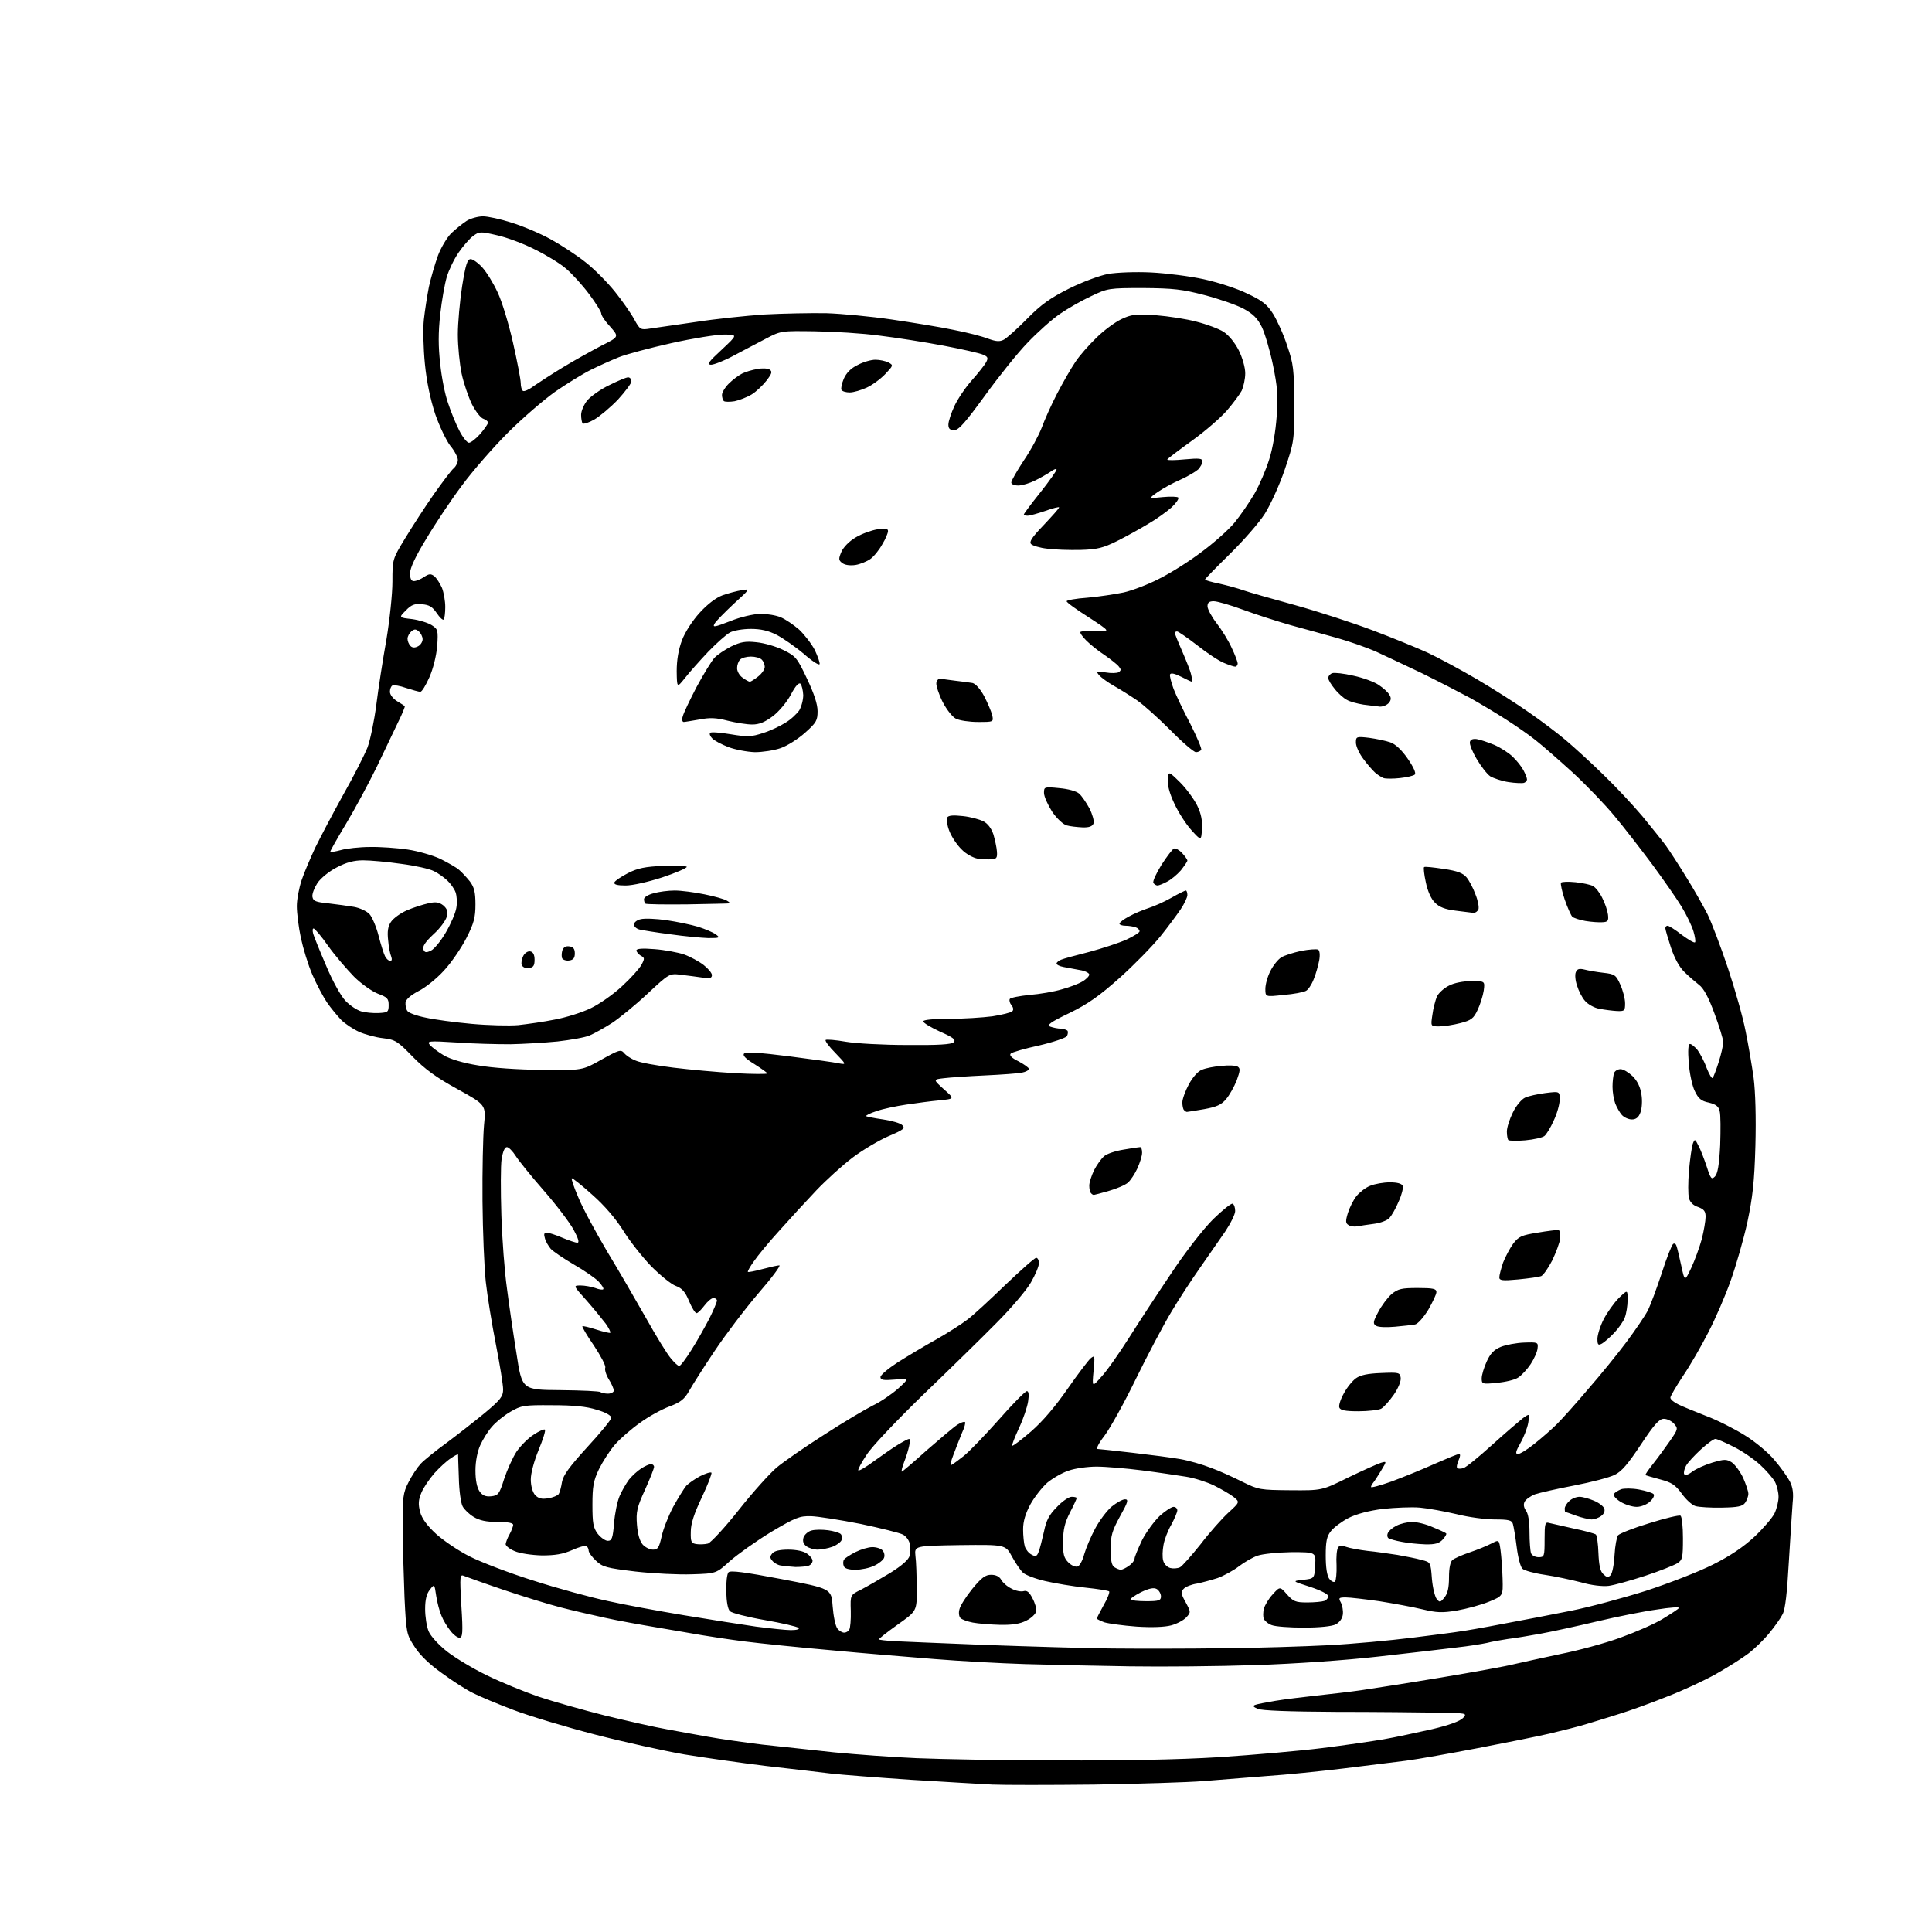 <?xml version="1.0" encoding="UTF-8" standalone="no"?>
<svg 
  version="1.1" 
  xmlns="http://www.w3.org/2000/svg" 
  xmlns:xlink="http://www.w3.org/1999/xlink" 
  xmlns:svg="http://www.w3.org/2000/svg"
  xmlns:rdf="http://www.w3.org/1999/02/22-rdf-syntax-ns#"
  xmlns:cc="http://creativecommons.org/ns#"
  xmlns:dc="http://purl.org/dc/elements/1.1/"
  viewBox="0 0 768 768"
  width="768"
  height="768"
>
<style>svg {background-color: white; }</style>"
<path stroke="none" fill="black" fill-rule="evenodd" d="M435.0,709.4C417.1,709.6 398.9,709.6 394.5,709.4C390.1,709.2 375.6,708.3 362.2,707.5C348.9,706.6 334.5,705.5 330.2,705.0C326.0,704.5 314.4,703.1 304.5,702.0C294.6,700.8 280.0,698.7 272.0,697.4C264.0,696.0 248.1,692.5 236.5,689.5C224.9,686.5 210.3,682.1 204.0,679.7C197.7,677.3 190.5,674.3 188.0,673.0C185.5,671.8 180.0,668.3 175.8,665.2C170.7,661.6 166.9,657.9 164.8,654.6C161.6,649.7 161.5,649.2 160.8,635.0C160.5,627.0 160.1,614.5 160.1,607.2C160.0,595.1 160.2,593.5 162.4,589.2C163.7,586.6 165.9,583.3 167.2,581.9C168.6,580.4 173.2,576.7 177.6,573.5C181.9,570.3 188.8,564.9 192.8,561.6C199.0,556.4 200.0,555.1 200.0,552.3C200.0,550.6 198.7,542.4 197.1,534.3C195.5,526.2 193.7,515.0 193.1,509.5C192.5,504.0 191.9,489.6 191.8,477.5C191.7,465.4 192.0,451.8 192.4,447.3C193.2,439.2 193.2,439.2 181.8,432.9C173.4,428.3 168.9,425.0 164.0,420.0C158.0,413.8 157.1,413.3 152.3,412.7C149.4,412.4 145.1,411.2 142.8,410.2C140.4,409.1 137.2,407.0 135.6,405.4C134.1,403.8 131.5,400.7 130.0,398.5C128.5,396.3 125.9,391.4 124.2,387.5C122.5,383.6 120.5,377.0 119.6,372.8C118.7,368.6 118.0,362.9 118.0,360.2C118.0,357.5 118.9,352.9 119.9,349.9C120.9,346.9 123.4,341.1 125.3,337.0C127.3,332.9 132.3,323.4 136.4,316.0C140.6,308.6 144.9,300.1 146.1,297.1C147.2,294.1 148.8,286.4 149.6,280.1C150.4,273.7 152.2,262.1 153.6,254.3C154.9,246.5 156.0,236.1 156.0,231.2C156.0,222.3 156.0,222.3 161.1,213.9C163.9,209.3 169.0,201.4 172.5,196.4C176.0,191.5 179.5,186.8 180.4,186.1C181.3,185.3 182.0,183.9 182.0,182.8C182.0,181.8 180.7,179.2 179.0,177.2C177.4,175.1 174.7,169.5 173.0,164.6C171.1,158.8 169.6,151.8 168.9,144.6C168.3,138.5 168.1,130.6 168.5,127.0C168.9,123.4 169.8,117.6 170.5,114.0C171.3,110.4 172.9,104.9 174.1,101.6C175.3,98.4 177.7,94.4 179.4,92.7C181.1,91.1 183.8,88.9 185.5,87.8C187.1,86.8 190.1,86.0 192.0,86.0C193.9,86.0 199.0,87.1 203.3,88.5C207.6,89.8 214.5,92.7 218.7,95.0C222.9,97.3 229.2,101.4 232.7,104.2C236.3,107.0 241.5,112.3 244.4,115.9C247.3,119.5 250.8,124.5 252.1,126.9C254.4,131.1 254.6,131.2 258.5,130.6C260.7,130.3 268.8,129.1 276.5,128.0C284.2,126.8 296.6,125.5 304.0,125.0C311.4,124.6 322.4,124.4 328.5,124.5C334.6,124.7 346.2,125.8 354.4,127.0C362.6,128.2 373.7,130.0 378.9,131.1C384.2,132.1 390.4,133.7 392.7,134.6C396.0,135.8 397.4,135.9 399.1,135.0C400.3,134.3 404.5,130.6 408.4,126.6C413.9,121.0 417.6,118.4 425.0,114.7C430.2,112.1 437.2,109.5 440.5,108.9C443.8,108.3 451.4,108.0 457.5,108.3C463.6,108.6 473.0,109.8 478.5,111.0C484.0,112.2 491.8,114.7 495.8,116.7C501.8,119.5 503.7,121.0 506.1,124.8C507.7,127.4 510.3,133.1 511.7,137.5C514.2,144.7 514.4,146.9 514.5,160.5C514.5,175.3 514.4,175.7 510.7,186.7C508.6,192.9 505.0,200.7 502.8,204.2C500.6,207.7 494.3,214.9 488.9,220.2C483.4,225.6 479.0,230.1 479.0,230.4C479.0,230.6 481.6,231.4 484.7,232.0C487.8,232.7 492.2,233.9 494.4,234.7C496.7,235.5 505.9,238.1 515.0,240.6C524.0,243.1 537.8,247.6 545.5,250.5C553.2,253.4 563.0,257.4 567.4,259.4C571.7,261.4 580.6,266.2 587.1,270.0C593.7,273.9 603.0,279.8 607.8,283.2C612.6,286.5 619.2,291.5 622.5,294.3C625.8,297.1 632.5,303.2 637.3,307.9C642.2,312.6 649.2,320.1 652.9,324.5C656.5,328.9 660.7,334.1 662.1,336.0C663.5,337.9 667.2,343.6 670.2,348.5C673.3,353.4 677.1,360.2 678.8,363.5C680.4,366.8 684.1,376.5 686.9,384.9C689.7,393.3 692.9,404.6 693.9,409.9C695.0,415.2 696.4,423.5 697.1,428.5C697.8,433.9 698.1,444.3 697.8,455.4C697.4,470.0 696.7,475.9 694.6,485.9C693.1,492.7 690.1,503.1 688.0,509.0C685.9,515.0 681.9,524.2 679.1,529.6C676.3,535.1 671.8,542.9 669.0,547.0C666.3,551.1 664.0,555.0 664.0,555.6C664.0,556.3 665.5,557.5 667.2,558.3C669.0,559.2 674.0,561.2 678.3,562.9C682.6,564.5 689.5,568.0 693.5,570.5C697.6,573.0 702.9,577.4 705.3,580.3C707.8,583.2 710.5,587.0 711.5,588.9C712.7,591.3 713.0,593.7 712.6,597.4C712.4,600.2 711.7,610.7 711.1,620.7C710.4,633.1 709.7,639.7 708.6,641.7C707.8,643.3 705.4,646.7 703.3,649.2C701.2,651.8 697.5,655.4 695.0,657.3C692.5,659.2 686.8,662.8 682.2,665.4C677.6,668.0 668.8,672.1 662.5,674.5C656.3,677.0 647.7,680.1 643.4,681.4C639.0,682.8 633.1,684.6 630.1,685.5C627.1,686.4 620.8,688.0 616.1,689.1C611.4,690.2 598.5,692.8 587.5,694.9C576.5,697.0 563.7,699.3 559.0,699.9C554.3,700.5 543.1,701.9 534.0,703.0C524.9,704.1 511.2,705.5 503.5,706.0C495.8,706.6 484.6,707.5 478.5,708.0C472.4,708.5 452.9,709.1 435.0,709.4zM420.7,699.8C446.0,699.9 468.6,699.5 484.7,698.5C498.3,697.6 516.7,696.0 525.5,694.9C534.3,693.8 545.3,692.2 550.0,691.4C554.7,690.6 563.3,688.7 569.2,687.4C576.0,685.8 580.4,684.2 581.6,682.9C583.3,681.0 583.1,681.0 571.4,680.8C564.9,680.7 546.7,680.5 531.0,680.5C512.5,680.4 501.6,680.0 500.0,679.3C498.1,678.5 497.9,678.1 499.0,677.7C499.8,677.4 503.4,676.7 507.0,676.1C510.6,675.5 518.0,674.6 523.5,674.0C529.0,673.4 536.9,672.5 541.0,671.9C545.1,671.3 559.3,669.1 572.5,666.9C585.7,664.7 599.0,662.3 602.0,661.5C605.0,660.8 613.3,659.0 620.3,657.5C627.4,656.1 638.1,653.2 644.1,651.0C650.2,648.8 657.8,645.5 661.0,643.5C664.3,641.5 667.2,639.6 667.4,639.2C667.7,638.7 663.7,639.0 658.7,639.8C653.6,640.5 643.0,642.6 635.0,644.5C627.0,646.4 616.9,648.6 612.5,649.4C608.1,650.2 602.2,651.2 599.5,651.5C596.8,651.9 592.9,652.6 591.0,653.1C589.1,653.5 583.7,654.4 579.0,654.9C574.3,655.5 560.4,657.1 548.0,658.5C534.8,660.0 514.6,661.4 499.0,661.9C484.4,662.4 461.9,662.6 449.0,662.4C436.1,662.2 417.4,661.8 407.5,661.5C397.6,661.2 381.4,660.3 371.5,659.5C361.6,658.7 343.1,657.2 330.5,656.0C317.9,654.9 302.3,653.3 296.0,652.5C289.7,651.7 282.0,650.5 279.0,650.0C276.0,649.5 268.1,648.1 261.5,647.0C254.9,645.9 245.4,644.2 240.5,643.1C235.5,642.0 227.6,640.2 223.0,639.0C218.3,637.8 208.2,634.7 200.5,632.1C192.8,629.5 185.6,626.9 184.6,626.5C182.8,625.7 182.7,626.1 183.4,638.3C184.1,649.3 183.9,651.0 182.6,651.0C181.8,651.0 180.2,649.8 179.0,648.2C177.8,646.7 176.2,644.1 175.5,642.3C174.7,640.5 173.8,637.0 173.4,634.4C172.7,629.6 172.7,629.6 170.9,631.9C169.6,633.5 169.0,635.8 169.0,639.6C169.0,642.6 169.6,646.6 170.4,648.5C171.2,650.4 174.4,653.9 177.7,656.5C180.9,659.0 188.0,663.3 193.6,666.0C199.1,668.7 208.4,672.5 214.2,674.5C220.0,676.4 231.9,679.8 240.7,682.0C249.4,684.1 260.3,686.6 265.0,687.4C269.7,688.3 277.1,689.6 281.5,690.4C285.9,691.2 295.6,692.6 303.0,693.5C310.4,694.3 323.4,695.7 331.8,696.6C340.1,697.4 354.8,698.5 364.3,698.9C373.7,699.3 399.1,699.8 420.7,699.8zM486.0,655.2C499.5,655.1 518.4,654.5 528.0,654.0C537.7,653.5 552.7,652.1 561.5,651.0C570.3,649.9 578.9,648.8 580.5,648.5C582.2,648.3 589.8,647.0 597.5,645.5C605.2,644.1 617.4,641.7 624.5,640.3C631.6,638.9 645.0,635.3 654.2,632.4C663.4,629.4 675.5,624.7 681.0,621.9C687.8,618.5 693.1,614.9 697.4,610.9C700.9,607.6 704.5,603.4 705.4,601.6C706.3,599.7 707.0,596.8 707.0,595.0C707.0,593.3 706.4,590.7 705.6,589.1C704.8,587.6 702.1,584.5 699.7,582.3C697.2,580.0 692.4,576.7 689.1,575.1C685.8,573.4 682.5,572.0 681.9,572.0C681.2,572.0 678.6,573.9 676.1,576.2C673.6,578.5 670.9,581.4 670.2,582.7C669.5,584.0 669.2,585.5 669.5,586.0C669.9,586.6 671.2,586.2 672.7,585.0C674.2,583.9 677.7,582.3 680.7,581.4C685.5,580.0 686.3,580.0 688.4,581.3C689.7,582.2 691.7,584.9 692.9,587.4C694.0,589.9 695.0,592.8 695.0,593.8C695.0,594.8 694.4,596.4 693.7,597.4C692.7,598.8 690.8,599.2 684.5,599.3C680.1,599.4 675.4,599.1 674.0,598.7C672.6,598.3 670.1,596.0 668.5,593.7C665.9,590.2 664.5,589.3 660.0,588.1C657.0,587.3 654.3,586.5 654.1,586.4C653.9,586.2 655.3,584.2 657.2,581.8C659.1,579.4 662.1,575.3 663.9,572.7C667.1,568.1 667.1,567.8 665.4,565.9C664.5,564.9 662.7,564.0 661.4,564.0C659.6,564.0 657.6,566.2 652.3,574.2C647.2,581.9 644.6,585.0 641.8,586.3C639.8,587.3 632.6,589.2 625.8,590.5C619.0,591.8 612.0,593.4 610.2,594.0C608.4,594.7 606.6,596.0 606.1,596.9C605.5,598.0 605.7,599.2 606.6,600.5C607.5,601.7 608.0,604.9 608.0,609.1C608.0,612.8 608.3,616.5 608.6,617.4C608.9,618.3 610.3,619.0 611.6,619.0C613.9,619.0 614.0,618.7 614.0,611.9C614.0,605.7 614.2,604.9 615.8,605.4C616.7,605.6 621.1,606.6 625.5,607.6C629.9,608.5 633.9,609.6 634.4,610.0C634.8,610.5 635.3,613.8 635.4,617.4C635.6,622.1 636.1,624.6 637.3,625.7C638.6,627.0 639.2,627.2 640.2,626.2C640.9,625.5 641.6,622.0 641.8,618.2C642.0,614.5 642.7,610.9 643.2,610.3C643.8,609.6 649.3,607.4 655.6,605.5C661.9,603.5 667.5,602.2 668.0,602.5C668.6,602.8 669.0,606.9 669.0,611.5C669.0,619.2 668.8,620.1 666.8,621.4C665.5,622.2 659.8,624.5 654.0,626.4C648.2,628.3 641.7,630.1 639.5,630.4C637.1,630.7 632.6,630.2 628.5,629.0C624.6,628.0 618.1,626.6 614.0,626.0C609.9,625.4 605.9,624.3 605.2,623.6C604.4,622.9 603.4,619.0 602.9,614.9C602.4,610.9 601.7,606.8 601.4,605.8C601.0,604.3 599.7,604.0 594.2,604.0C590.5,604.0 583.7,603.1 579.0,601.9C574.3,600.8 567.8,599.6 564.5,599.3C561.2,599.0 554.6,599.3 549.8,599.8C544.2,600.5 539.3,601.8 536.1,603.4C533.4,604.8 530.3,607.1 529.1,608.6C527.4,610.7 527.0,612.7 527.0,618.4C527.0,623.1 527.5,626.3 528.4,627.6C529.2,628.6 530.2,629.1 530.7,628.7C531.1,628.2 531.4,625.3 531.3,622.2C531.1,619.0 531.4,615.9 531.9,615.2C532.4,614.3 533.4,614.2 535.1,614.9C536.5,615.4 540.3,616.1 543.6,616.5C546.8,616.8 552.2,617.6 555.5,618.1C558.8,618.7 563.1,619.5 565.1,620.1C568.7,621.0 568.7,621.0 569.2,627.5C569.5,631.1 570.4,634.7 571.1,635.6C572.3,637.1 572.6,637.0 574.2,635.0C575.5,633.4 576.0,631.1 576.0,627.0C576.0,623.4 576.5,620.8 577.4,620.1C578.1,619.5 581.2,618.1 584.2,617.1C587.2,616.1 591.1,614.5 592.8,613.6C595.9,612.0 595.9,612.0 596.5,616.3C596.8,618.6 597.2,623.6 597.3,627.5C597.5,634.4 597.5,634.4 591.9,636.7C588.7,638.0 583.1,639.5 579.2,640.2C573.2,641.2 571.2,641.1 565.3,639.7C561.6,638.8 553.9,637.4 548.3,636.5C542.6,635.7 536.6,635.0 535.0,635.0C532.2,635.0 532.0,635.2 533.0,637.0C533.6,638.2 534.0,640.3 533.8,641.8C533.6,643.4 532.5,644.9 531.0,645.7C529.5,646.5 524.5,647.0 518.3,647.0C512.7,647.0 507.0,646.6 505.5,646.0C504.1,645.5 502.7,644.3 502.4,643.5C502.0,642.7 502.1,640.9 502.4,639.5C502.8,638.1 504.3,635.5 505.9,633.8C508.8,630.6 508.8,630.6 511.6,633.8C514.1,636.6 515.0,637.0 519.6,637.0C522.5,637.0 525.5,636.7 526.4,636.4C527.3,636.1 528.0,635.2 528.0,634.5C528.0,633.7 525.0,632.2 520.8,630.8C513.6,628.5 513.6,628.5 518.0,628.0C522.5,627.5 522.5,627.5 522.8,622.2C523.1,617.0 523.1,617.0 513.3,617.0C507.9,617.1 501.9,617.7 499.9,618.4C497.9,619.1 494.6,621.0 492.4,622.7C490.3,624.3 486.5,626.4 484.0,627.3C481.5,628.1 477.8,629.1 475.8,629.5C473.7,629.8 471.4,630.7 470.6,631.5C469.3,632.8 469.4,633.5 471.3,636.9C473.4,640.8 473.4,640.9 471.6,642.9C470.5,644.1 467.8,645.5 465.6,646.1C463.0,646.8 457.9,647.0 451.8,646.6C446.4,646.2 440.7,645.4 439.0,644.9C437.4,644.3 436.0,643.6 436.0,643.4C436.0,643.2 437.2,640.8 438.7,638.1C440.3,635.4 441.2,632.9 440.9,632.6C440.6,632.3 436.3,631.6 431.4,631.1C426.5,630.6 419.4,629.4 415.5,628.5C411.6,627.6 407.7,626.1 406.7,625.2C405.7,624.3 403.7,621.4 402.3,618.8C399.7,614.0 399.7,614.0 381.6,614.2C363.5,614.5 363.5,614.5 363.9,618.5C364.2,620.7 364.4,626.5 364.4,631.5C364.5,640.4 364.5,640.4 356.7,645.9C352.5,648.9 349.2,651.5 349.4,651.7C349.6,651.9 352.4,652.2 355.6,652.4C358.9,652.6 375.2,653.2 392.0,653.9C408.8,654.5 431.3,655.2 442.0,655.3C452.7,655.4 472.5,655.4 486.0,655.2zM335.6,649.0C336.3,649.0 337.2,648.5 337.6,647.8C338.0,647.2 338.3,643.8 338.2,640.3C338.0,634.0 338.0,634.0 342.3,631.9C344.6,630.7 349.8,627.7 353.8,625.3C358.6,622.3 361.2,620.0 361.6,618.4C361.9,617.1 361.9,614.9 361.6,613.5C361.3,612.2 360.1,610.6 358.9,610.0C357.8,609.4 350.3,607.5 342.2,605.8C334.1,604.2 325.2,602.8 322.4,602.7C317.8,602.6 316.3,603.2 306.5,609.0C300.6,612.6 293.3,617.8 290.2,620.5C284.7,625.5 284.7,625.5 275.1,625.8C269.8,626.0 259.7,625.5 252.6,624.7C241.0,623.3 239.5,622.9 236.9,620.4C235.3,618.9 234.0,617.1 234.0,616.4C234.0,615.7 233.6,614.9 233.1,614.6C232.6,614.3 230.0,615.0 227.4,616.2C223.7,617.8 220.7,618.3 215.4,618.3C211.5,618.2 206.6,617.5 204.6,616.6C202.6,615.8 201.0,614.5 201.0,613.8C201.1,613.1 201.7,611.4 202.5,610.0C203.3,608.6 203.9,606.9 204.0,606.2C204.0,605.4 202.1,605.0 197.8,605.0C193.3,605.0 190.6,604.4 188.3,603.0C186.6,602.0 184.6,600.1 183.9,598.8C183.2,597.5 182.5,592.5 182.4,587.5C182.2,582.5 182.1,578.3 182.1,578.2C182.0,578.0 180.7,578.6 179.2,579.7C177.6,580.7 174.7,583.4 172.7,585.6C170.7,587.9 168.3,591.4 167.5,593.4C166.3,596.3 166.2,597.9 167.0,601.0C167.7,603.6 169.7,606.4 173.4,609.8C176.4,612.5 182.3,616.5 186.7,618.7C191.0,620.9 202.4,625.3 212.0,628.3C221.6,631.4 234.9,635.0 241.5,636.4C248.1,637.9 261.8,640.4 272.0,642.1C282.2,643.8 295.0,645.8 300.5,646.6C306.0,647.3 312.3,648.0 314.4,648.0C316.8,648.0 318.0,647.6 317.4,647.1C316.9,646.6 310.9,645.2 304.0,644.0C297.1,642.8 290.9,641.2 290.2,640.5C289.3,639.7 288.8,636.7 288.7,632.7C288.6,629.0 289.0,625.6 289.6,625.0C290.4,624.2 295.9,624.9 310.6,627.7C330.5,631.5 330.5,631.5 331.0,638.6C331.3,642.5 332.1,646.4 332.9,647.4C333.6,648.3 334.8,649.0 335.6,649.0zM397.5,645.9C393.6,645.8 388.8,645.4 386.7,645.0C384.6,644.6 382.4,643.8 381.8,643.2C381.2,642.6 381.0,641.0 381.4,639.7C381.7,638.3 384.0,634.7 386.5,631.6C390.2,627.1 391.7,626.0 394.0,626.0C395.9,626.0 397.3,626.7 398.0,628.0C398.6,629.1 400.4,630.7 402.1,631.5C403.7,632.4 405.9,632.8 406.9,632.5C408.2,632.1 409.2,632.9 410.4,635.3C411.4,637.1 412.1,639.5 411.9,640.5C411.7,641.6 409.9,643.3 408.0,644.2C405.6,645.5 402.4,646.0 397.5,645.9zM455.7,636.5C460.7,636.5 461.5,636.2 461.5,634.6C461.5,633.6 460.8,632.3 459.9,631.7C458.7,631.0 457.0,631.3 453.6,632.9C451.1,634.2 449.2,635.5 449.4,635.8C449.6,636.2 452.4,636.5 455.7,636.5zM340.1,624.0C337.4,624.0 335.7,623.5 335.4,622.5C335.1,621.7 335.1,620.6 335.5,620.0C335.8,619.4 337.9,618.1 340.0,617.0C342.2,615.9 345.2,615.0 346.8,615.0C348.4,615.0 350.3,615.6 350.9,616.4C351.5,617.1 351.8,618.4 351.4,619.3C351.1,620.1 349.3,621.6 347.5,622.4C345.7,623.3 342.3,624.0 340.1,624.0zM445.5,624.0C446.1,624.0 447.6,623.3 448.8,622.4C450.0,621.6 451.0,620.3 451.0,619.6C451.0,618.9 452.4,615.6 454.0,612.2C455.7,608.9 458.9,604.6 461.0,602.6C463.2,600.6 465.7,599.0 466.5,599.0C467.3,599.0 468.0,599.6 468.0,600.4C468.0,601.1 466.9,603.7 465.6,606.1C464.2,608.5 462.8,612.2 462.5,614.2C462.1,616.3 462.0,619.1 462.4,620.4C462.7,621.7 464.0,623.0 465.2,623.3C466.3,623.6 468.1,623.5 469.1,623.0C470.0,622.5 473.7,618.3 477.3,613.8C480.8,609.2 485.8,603.6 488.3,601.3C492.9,597.1 492.9,597.1 490.3,595.0C488.9,593.9 485.4,591.9 482.6,590.5C479.7,589.1 474.7,587.5 471.4,587.0C468.2,586.5 460.3,585.3 454.0,584.5C447.7,583.7 439.5,583.0 435.9,583.0C432.3,583.0 427.3,583.7 424.8,584.6C422.3,585.4 418.5,587.6 416.3,589.4C414.2,591.3 411.2,595.1 409.6,598.0C407.7,601.5 406.7,604.7 406.7,607.9C406.7,610.4 407.0,613.5 407.4,614.8C407.8,616.0 409.0,617.5 410.1,618.0C411.7,618.9 412.2,618.7 412.9,616.8C413.4,615.5 414.3,611.9 415.0,608.8C415.9,604.4 417.0,602.2 420.1,599.1C422.2,596.8 424.9,595.0 426.0,595.0C427.1,595.0 428.0,595.2 428.0,595.5C428.0,595.8 426.8,598.4 425.3,601.3C423.3,605.2 422.6,608.0 422.6,612.7C422.5,617.8 422.9,619.3 424.7,621.1C425.9,622.3 427.5,623.0 428.4,622.7C429.2,622.4 430.4,620.2 431.0,617.8C431.7,615.4 433.6,610.9 435.3,607.7C437.0,604.5 440.0,600.5 441.9,598.9C443.9,597.3 446.2,596.0 447.2,596.0C448.7,596.0 448.4,597.1 445.2,602.8C442.1,608.5 441.5,610.4 441.5,615.8C441.5,620.3 441.9,622.3 443.0,623.0C443.8,623.5 445.0,624.0 445.5,624.0zM316.2,622.9C314.2,622.8 311.5,622.5 310.3,622.3C309.1,622.1 307.6,621.2 307.0,620.4C306.0,619.3 306.0,618.7 307.0,617.5C307.8,616.5 310.0,616.0 313.4,616.0C316.4,616.0 319.5,616.6 320.8,617.6C322.0,618.4 323.0,619.7 323.0,620.4C323.0,621.2 322.3,622.1 321.4,622.4C320.5,622.7 318.2,622.9 316.2,622.9zM259.6,616.0C261.5,616.0 262.0,615.2 263.0,610.8C263.6,607.9 265.7,602.6 267.6,599.0C269.6,595.4 271.9,591.7 272.8,590.6C273.8,589.6 276.2,587.9 278.3,586.8C280.5,585.7 282.4,585.1 282.8,585.4C283.1,585.7 281.4,590.1 279.0,595.2C275.9,601.7 274.6,605.7 274.6,608.9C274.5,613.0 274.8,613.5 276.9,613.8C278.1,614.0 280.2,613.9 281.4,613.6C282.5,613.3 288.1,607.3 293.7,600.2C299.3,593.1 306.1,585.6 308.7,583.4C311.3,581.2 319.8,575.3 327.5,570.4C335.2,565.4 344.0,560.2 347.0,558.7C350.0,557.3 354.5,554.2 357.0,552.0C361.5,547.9 361.5,547.9 355.8,548.4C351.2,548.8 350.0,548.6 350.0,547.4C350.0,546.6 353.1,544.0 356.8,541.6C360.6,539.2 367.4,535.1 372.1,532.5C376.7,529.9 382.3,526.3 384.5,524.6C386.7,523.0 393.5,516.7 399.6,510.8C405.8,504.9 411.3,500.0 411.9,500.0C412.5,500.0 413.0,501.0 413.0,502.1C413.0,503.3 411.6,506.7 409.8,509.8C408.1,512.8 401.9,520.1 396.1,525.9C390.3,531.8 377.1,544.7 366.9,554.5C356.5,564.6 346.6,575.0 344.5,578.3C342.4,581.4 340.9,584.3 341.2,584.5C341.5,584.8 344.4,583.1 347.6,580.7C350.8,578.4 355.1,575.4 357.1,574.2C359.1,573.0 361.0,572.0 361.4,572.0C361.7,572.0 361.8,573.2 361.4,574.8C361.1,576.3 360.2,579.2 359.4,581.2C358.6,583.3 358.2,585.0 358.5,585.0C358.7,585.0 363.2,581.2 368.4,576.5C373.7,571.9 379.1,567.3 380.5,566.4C381.9,565.5 383.3,565.0 383.6,565.3C383.9,565.5 383.4,567.5 382.4,569.6C381.5,571.8 380.0,575.6 379.0,578.3C377.9,581.1 377.6,582.7 378.3,582.3C379.0,581.9 381.2,580.3 383.2,578.7C385.3,577.0 391.5,570.6 397.0,564.4C402.5,558.1 407.6,553.0 408.2,553.0C408.9,553.0 409.1,554.4 408.7,557.0C408.4,559.2 406.8,564.0 405.1,567.6C403.4,571.3 402.1,574.5 402.4,574.7C402.6,574.9 406.0,572.4 409.9,569.0C414.5,565.0 419.5,559.1 424.3,552.2C428.4,546.3 432.6,540.8 433.5,540.0C435.2,538.6 435.3,538.8 434.7,545.0C434.1,551.5 434.1,551.5 437.8,547.3C439.9,545.1 444.8,538.1 448.8,531.8C452.7,525.6 460.3,514.0 465.7,506.0C471.2,497.7 478.3,488.6 482.2,484.7C486.0,481.0 489.5,478.2 490.0,478.5C490.6,478.8 491.0,480.1 491.0,481.4C491.0,482.7 489.2,486.3 487.0,489.6C484.8,492.8 480.3,499.3 477.0,504.0C473.7,508.7 468.5,516.6 465.5,521.7C462.5,526.7 456.2,538.6 451.5,548.2C446.9,557.7 441.2,567.9 439.0,570.8C436.8,573.6 435.6,576.0 436.3,576.0C436.9,576.0 443.2,576.7 450.2,577.5C457.2,578.3 465.7,579.4 469.1,580.0C472.6,580.6 478.1,582.2 481.4,583.5C484.8,584.7 490.4,587.3 494.0,589.1C500.3,592.2 500.9,592.3 513.0,592.4C525.5,592.5 525.5,592.5 536.0,587.3C541.8,584.5 547.6,581.9 548.9,581.5C551.3,580.8 551.3,580.8 549.0,584.6C547.7,586.8 546.3,588.9 545.8,589.5C545.4,590.0 545.0,590.7 545.0,591.1C545.0,591.5 548.7,590.5 553.2,588.9C557.8,587.2 565.4,584.1 570.3,581.9C575.1,579.8 579.4,578.0 580.0,578.0C580.6,578.0 580.5,579.0 579.8,580.5C579.2,581.9 578.9,583.3 579.3,583.6C579.6,583.9 580.7,583.9 581.7,583.6C582.8,583.3 587.9,579.1 593.1,574.4C598.3,569.7 603.8,565.0 605.3,563.8C608.1,561.8 608.1,561.8 607.5,565.6C607.1,567.8 605.7,571.4 604.3,573.8C602.5,577.0 602.3,578.0 603.4,578.0C604.2,578.0 607.2,576.2 610.0,573.9C612.9,571.6 616.9,568.1 618.9,566.1C620.9,564.1 626.5,557.9 631.3,552.2C636.2,546.6 643.1,538.1 646.6,533.4C650.1,528.7 653.9,523.1 655.0,521.0C656.1,518.8 658.6,512.1 660.6,506.0C662.5,500.0 664.6,494.8 665.1,494.5C665.6,494.1 666.2,494.5 666.4,495.2C666.7,495.9 667.5,499.4 668.3,503.0C669.7,509.5 669.7,509.5 672.3,504.0C673.7,501.0 675.6,495.8 676.5,492.5C677.3,489.3 678.0,485.3 678.0,483.7C678.0,481.5 677.4,480.7 675.0,479.8C673.1,479.2 671.8,477.9 671.4,476.3C671.0,474.9 671.0,470.0 671.4,465.3C671.8,460.7 672.5,455.9 672.9,454.7C673.7,452.6 673.8,452.7 675.2,455.5C676.1,457.2 677.5,460.9 678.5,463.9C680.0,468.6 680.4,469.0 681.7,467.7C682.8,466.6 683.4,463.1 683.8,455.2C684.0,449.2 684.0,443.1 683.6,441.7C683.2,439.8 682.1,439.0 679.3,438.3C676.3,437.7 675.1,436.7 673.7,433.7C672.7,431.7 671.6,426.6 671.3,422.5C670.9,417.5 671.1,415.0 671.8,415.0C672.4,415.0 673.7,416.1 674.8,417.4C675.8,418.8 677.5,421.9 678.4,424.5C679.4,427.0 680.5,428.9 680.8,428.5C681.1,428.2 682.2,425.4 683.2,422.2C684.2,419.1 685.0,415.5 685.0,414.3C685.0,413.0 683.4,407.9 681.5,402.8C679.2,396.5 677.2,392.8 675.4,391.5C674.0,390.4 671.3,388.1 669.6,386.4C667.5,384.4 665.6,380.8 664.2,376.6C663.0,372.9 662.0,369.5 662.0,369.0C662.0,368.4 662.4,368.0 662.9,368.0C663.4,368.0 666.0,369.6 668.5,371.6C671.1,373.5 673.4,374.9 673.8,374.6C674.1,374.3 673.8,372.3 673.2,370.3C672.6,368.2 670.5,363.8 668.5,360.5C666.5,357.2 661.2,349.6 656.7,343.5C652.2,337.5 645.5,328.8 641.8,324.4C638.1,319.9 630.7,312.2 625.3,307.2C619.9,302.3 613.2,296.4 610.5,294.3C607.8,292.1 602.4,288.4 598.5,285.9C594.6,283.4 588.4,279.7 584.5,277.5C580.6,275.4 571.9,270.9 565.0,267.5C558.1,264.2 549.7,260.3 546.5,258.8C543.2,257.4 536.5,255.0 531.5,253.6C526.5,252.2 518.2,249.9 513.0,248.5C507.8,247.0 499.3,244.3 494.2,242.4C489.1,240.5 483.8,239.0 482.5,239.0C480.7,239.0 480.0,239.5 480.0,241.0C480.0,242.1 481.6,245.1 483.6,247.7C485.7,250.4 488.4,254.8 489.6,257.5C490.9,260.2 492.0,263.1 492.0,263.8C492.0,264.4 491.5,265.0 491.0,265.0C490.4,265.0 488.4,264.3 486.5,263.5C484.5,262.7 479.8,259.6 475.9,256.5C472.0,253.5 468.4,251.0 467.9,251.0C467.4,251.0 467.0,251.3 467.0,251.6C467.0,251.9 468.3,255.2 469.9,258.8C471.5,262.5 473.2,266.7 473.5,268.2C473.9,269.8 474.0,271.0 473.8,271.0C473.6,271.0 471.6,270.1 469.5,269.0C466.9,267.7 465.4,267.4 465.1,268.1C464.9,268.7 465.6,271.3 466.5,273.8C467.5,276.4 470.5,282.7 473.2,287.8C475.8,293.0 477.8,297.6 477.5,298.1C477.1,298.6 476.2,299.0 475.4,299.0C474.6,299.0 470.0,295.1 465.2,290.2C460.4,285.4 454.5,280.1 452.0,278.4C449.5,276.7 445.4,274.1 442.9,272.7C440.4,271.3 437.7,269.3 436.9,268.4C435.6,266.8 435.8,266.7 439.5,267.3C441.7,267.7 444.1,267.6 444.7,267.2C445.7,266.5 445.7,266.1 444.7,264.9C444.1,264.1 441.5,262.1 439.1,260.4C436.6,258.8 433.4,256.2 431.8,254.6C430.2,253.0 429.2,251.5 429.5,251.2C429.8,250.9 432.6,250.7 435.8,250.8C441.5,251.1 441.5,251.1 432.8,245.4C427.9,242.3 424.0,239.5 424.0,239.0C424.0,238.6 427.7,237.9 432.2,237.6C436.8,237.2 443.3,236.2 446.7,235.5C450.2,234.7 456.5,232.3 460.7,230.1C465.0,228.0 472.5,223.3 477.4,219.6C482.3,216.0 488.3,210.7 490.7,207.8C493.1,204.9 496.7,199.6 498.7,196.2C500.7,192.7 503.3,186.6 504.5,182.7C505.9,178.5 507.1,171.3 507.5,165.5C508.1,157.2 507.8,153.7 506.0,145.0C504.8,139.2 502.8,132.5 501.6,130.0C499.9,126.6 498.2,124.8 494.3,122.7C491.5,121.2 484.5,118.8 478.8,117.3C470.0,115.0 466.4,114.6 454.5,114.5C440.8,114.5 440.3,114.6 433.8,117.7C430.1,119.4 424.5,122.6 421.3,124.8C418.1,127.0 412.4,132.1 408.5,136.2C404.6,140.2 397.0,149.7 391.5,157.3C383.7,168.0 381.1,171.0 379.3,171.0C377.6,171.0 377.0,170.4 377.0,168.8C377.0,167.5 378.1,164.2 379.4,161.4C380.7,158.6 383.8,154.0 386.3,151.2C388.8,148.4 391.4,145.1 392.0,144.0C392.9,142.3 392.7,141.8 390.8,141.0C389.5,140.4 382.4,138.8 375.0,137.4C367.6,136.0 356.1,134.2 349.5,133.4C342.9,132.5 331.4,131.8 324.0,131.7C310.6,131.5 310.4,131.5 304.5,134.6C301.2,136.3 295.4,139.4 291.6,141.4C287.9,143.4 283.8,145.0 282.6,145.0C280.9,144.9 281.7,143.8 286.9,139.0C293.3,133.0 293.3,133.0 287.8,133.0C284.8,133.0 275.4,134.5 266.9,136.4C258.4,138.3 249.0,140.8 246.0,142.0C243.0,143.2 237.9,145.5 234.7,147.1C231.5,148.7 225.2,152.6 220.7,155.7C216.2,158.9 207.7,166.2 201.9,172.0C196.1,177.8 187.9,187.2 183.7,192.9C179.4,198.6 173.0,208.2 169.5,214.1C165.2,221.1 163.0,225.8 163.0,227.9C163.0,230.0 163.5,231.0 164.5,231.0C165.4,231.0 167.2,230.3 168.5,229.4C170.6,228.0 171.3,228.0 172.7,229.1C173.6,229.9 174.9,231.9 175.7,233.7C176.4,235.5 177.0,238.9 177.0,241.3C177.0,243.7 176.7,245.9 176.4,246.3C176.0,246.6 174.8,245.5 173.6,243.7C171.9,241.2 170.6,240.4 167.7,240.2C164.8,239.9 163.5,240.4 161.3,242.7C158.5,245.5 158.5,245.5 163.8,246.1C166.7,246.5 170.2,247.6 171.6,248.5C174.1,250.1 174.2,250.5 173.8,256.9C173.4,260.9 172.2,265.8 170.7,269.2C169.3,272.4 167.7,275.0 167.1,275.0C166.5,275.0 164.0,274.3 161.5,273.5C159.0,272.6 156.5,272.2 156.0,272.5C155.4,272.8 155.0,274.0 155.0,275.0C155.0,276.1 156.2,277.7 157.8,278.7C159.3,279.6 160.7,280.5 160.9,280.7C161.1,280.8 159.9,283.8 158.2,287.2C156.5,290.7 152.7,298.7 149.7,305.0C146.6,311.3 141.2,321.4 137.6,327.4C134.0,333.4 131.1,338.5 131.3,338.6C131.5,338.8 133.4,338.5 135.6,337.9C137.7,337.3 142.9,336.7 147.0,336.7C151.1,336.6 157.9,337.1 162.0,337.7C166.1,338.3 172.0,340.0 175.0,341.4C178.0,342.9 181.4,344.8 182.5,345.8C183.6,346.7 185.5,348.8 186.8,350.4C188.5,352.7 189.0,354.6 189.0,359.5C189.0,364.7 188.4,367.0 185.4,372.9C183.4,376.8 179.4,382.7 176.5,385.8C173.6,389.0 169.0,392.7 166.3,394.0C163.3,395.6 161.4,397.2 161.2,398.5C161.1,399.6 161.4,401.1 161.9,401.8C162.3,402.6 165.6,403.8 169.1,404.5C172.6,405.3 180.9,406.4 187.5,407.0C194.1,407.6 202.4,407.8 206.0,407.5C209.6,407.1 216.1,406.2 220.5,405.3C224.9,404.5 231.3,402.5 234.8,400.8C238.2,399.2 243.9,395.2 247.3,392.0C250.8,388.8 254.2,385.0 255.0,383.5C256.3,381.1 256.3,380.7 254.7,379.9C253.8,379.3 253.0,378.4 253.0,377.8C253.0,377.1 255.3,376.9 260.2,377.3C264.2,377.6 269.5,378.6 271.9,379.4C274.4,380.3 277.9,382.2 279.7,383.6C281.5,385.0 283.0,386.8 283.0,387.6C283.0,388.8 282.2,389.1 279.2,388.6C277.2,388.3 273.4,387.8 270.8,387.5C266.1,386.9 266.1,386.9 257.3,395.1C252.5,399.6 246.1,404.8 243.2,406.7C240.2,408.6 236.3,410.8 234.4,411.6C232.6,412.4 226.8,413.4 221.6,414.0C216.5,414.5 208.0,415.0 202.9,415.1C197.7,415.1 188.1,414.9 181.5,414.4C170.3,413.7 169.6,413.8 170.9,415.4C171.7,416.3 174.2,418.2 176.4,419.5C178.9,421.0 184.3,422.6 190.0,423.5C195.6,424.5 205.9,425.2 215.5,425.3C231.5,425.5 231.5,425.5 239.1,421.2C246.1,417.3 246.8,417.1 248.1,418.6C248.9,419.6 250.9,420.9 252.7,421.6C254.4,422.4 261.1,423.6 267.7,424.4C274.2,425.2 285.2,426.2 292.2,426.6C299.3,427.0 305.0,427.0 305.0,426.7C305.0,426.4 302.7,424.8 299.9,423.0C296.3,420.8 295.1,419.5 295.8,418.8C296.5,418.1 302.0,418.4 313.7,419.9C322.9,421.1 331.9,422.3 333.5,422.7C336.5,423.2 336.5,423.2 332.1,418.6C329.6,416.1 327.9,413.8 328.2,413.4C328.6,413.1 332.2,413.4 336.2,414.1C340.2,414.8 351.2,415.4 360.7,415.4C373.0,415.5 378.2,415.2 379.1,414.3C380.1,413.3 378.9,412.4 373.7,410.1C370.0,408.4 367.0,406.6 367.0,406.0C367.0,405.4 370.8,405.0 377.2,405.0C382.9,405.0 390.6,404.5 394.5,404.0C398.3,403.4 401.9,402.5 402.4,402.0C403.0,401.4 402.8,400.5 402.1,399.6C401.4,398.8 401.1,397.7 401.4,397.1C401.7,396.6 405.3,395.9 409.2,395.5C413.2,395.2 419.0,394.2 422.0,393.3C425.0,392.5 428.7,391.1 430.2,390.2C431.8,389.3 433.0,388.0 433.0,387.4C433.0,386.8 431.3,385.9 429.2,385.6C427.2,385.2 424.3,384.7 422.8,384.4C421.2,384.1 420.0,383.5 420.0,383.0C420.0,382.6 420.8,381.9 421.8,381.5C422.7,381.1 427.8,379.7 433.0,378.4C438.2,377.0 444.9,374.8 447.8,373.5C450.6,372.2 453.0,370.7 453.0,370.2C453.0,369.6 452.3,368.9 451.4,368.6C450.5,368.3 448.7,368.0 447.4,368.0C446.1,368.0 445.0,367.6 445.0,367.2C445.0,366.7 446.7,365.4 448.8,364.3C450.8,363.2 454.3,361.7 456.5,361.0C458.7,360.3 462.8,358.5 465.6,356.9C468.4,355.3 471.0,354.0 471.4,354.0C471.7,354.0 472.0,354.8 472.0,355.8C472.0,356.7 470.8,359.3 469.3,361.5C467.8,363.7 464.2,368.6 461.2,372.3C458.2,376.0 451.0,383.4 445.2,388.6C437.0,395.9 432.5,399.1 425.1,402.7C417.4,406.4 416.0,407.5 417.5,408.1C418.6,408.5 420.5,408.9 421.7,408.9C422.9,409.0 424.1,409.4 424.4,409.8C424.6,410.2 424.5,411.2 424.1,411.9C423.6,412.6 418.6,414.3 413.0,415.6C407.4,416.8 402.3,418.3 401.8,418.8C401.1,419.5 402.2,420.6 404.9,421.9C407.1,423.1 409.0,424.4 409.0,424.9C409.0,425.4 407.8,426.1 406.2,426.4C404.7,426.7 398.1,427.2 391.5,427.5C384.9,427.8 377.6,428.3 375.2,428.6C370.9,429.1 370.9,429.1 375.2,433.0C379.5,436.8 379.5,436.8 373.5,437.4C370.2,437.7 364.2,438.5 360.2,439.1C356.2,439.7 350.9,440.8 348.4,441.7C345.9,442.5 344.1,443.4 344.3,443.7C344.6,443.9 347.6,444.5 351.1,445.0C354.5,445.5 358.0,446.5 358.7,447.3C359.9,448.5 359.2,449.1 353.3,451.6C349.6,453.2 343.1,457.0 339.0,460.1C334.9,463.2 328.4,469.1 324.5,473.2C320.6,477.3 314.0,484.5 309.8,489.2C305.6,493.8 301.0,499.4 299.6,501.5C298.1,503.6 297.1,505.4 297.3,505.6C297.5,505.8 300.0,505.3 303.0,504.5C306.0,503.7 309.1,503.0 309.8,503.0C310.5,503.0 306.7,508.1 301.4,514.2C296.1,520.4 288.3,530.7 284.1,537.0C279.8,543.4 275.3,550.5 274.0,552.8C272.1,556.2 270.6,557.4 266.1,559.1C263.1,560.2 257.8,563.1 254.4,565.6C251.0,568.0 246.5,571.9 244.5,574.2C242.4,576.6 239.6,581.0 238.1,584.0C235.9,588.6 235.5,590.9 235.5,598.2C235.5,605.4 235.8,607.3 237.6,609.7C238.8,611.2 240.6,612.5 241.6,612.5C243.2,612.5 243.6,611.5 244.1,605.5C244.4,601.6 245.4,596.8 246.3,594.7C247.2,592.6 248.9,589.7 250.0,588.2C251.2,586.7 253.4,584.7 254.8,583.8C256.3,582.8 258.1,582.0 258.8,582.0C259.4,582.0 260.0,582.5 260.0,583.1C260.0,583.7 258.4,587.8 256.4,592.2C253.2,599.2 252.8,601.0 253.2,606.1C253.5,609.9 254.3,612.6 255.5,614.0C256.5,615.1 258.3,616.0 259.6,616.0zM325.0,616.0C323.6,616.0 321.6,615.4 320.6,614.7C319.3,613.7 319.0,612.7 319.4,611.2C319.8,610.0 321.3,608.7 322.6,608.4C324.0,608.0 326.9,608.0 329.2,608.3C331.4,608.6 333.7,609.3 334.2,609.8C334.7,610.3 334.8,611.4 334.5,612.3C334.1,613.1 332.5,614.3 330.8,614.9C329.1,615.5 326.5,616.0 325.0,616.0zM566.6,613.9C563.8,613.8 559.6,613.4 557.2,612.9C554.9,612.5 552.5,611.8 552.0,611.5C551.5,611.2 551.3,610.3 551.7,609.4C552.0,608.6 553.5,607.3 555.1,606.5C556.6,605.7 559.5,605.0 561.4,605.0C563.3,605.0 567.0,605.9 569.6,607.1C572.3,608.2 574.7,609.3 574.9,609.6C575.1,609.8 574.5,610.9 573.5,612.0C572.1,613.5 570.5,614.0 566.6,613.9zM632.6,604.0C631.4,603.9 628.7,603.3 626.5,602.5C624.3,601.7 622.4,601.0 622.2,601.0C622.1,601.0 622.0,600.4 622.0,599.7C622.0,598.9 622.8,597.6 623.8,596.7C624.8,595.7 626.6,595.0 627.9,595.0C629.1,595.0 631.6,595.7 633.5,596.5C635.5,597.3 637.3,598.7 637.7,599.6C638.1,600.7 637.6,601.8 636.5,602.6C635.5,603.4 633.7,604.0 632.6,604.0zM650.6,599.0C648.9,599.0 646.0,598.1 644.2,597.0C642.4,595.9 641.2,594.5 641.5,593.9C641.9,593.3 643.2,592.5 644.4,592.0C645.6,591.6 648.8,591.6 651.5,592.1C654.2,592.6 656.8,593.4 657.3,593.9C657.8,594.4 657.2,595.7 655.9,596.9C654.6,598.1 652.3,599.0 650.6,599.0zM217.9,595.6C219.8,595.3 221.7,594.5 222.1,593.9C222.5,593.3 223.1,591.1 223.4,589.1C223.9,586.4 226.3,583.1 233.5,575.2C238.7,569.6 243.0,564.3 243.0,563.6C243.0,562.7 240.7,561.4 237.2,560.4C233.2,559.1 228.0,558.6 219.5,558.6C208.2,558.5 207.2,558.7 202.9,561.2C200.3,562.7 197.0,565.4 195.5,567.2C193.9,569.0 191.9,572.3 190.9,574.5C189.8,576.9 189.0,580.9 189.0,584.5C189.0,588.5 189.6,591.3 190.6,592.8C191.8,594.5 193.0,595.0 195.2,594.8C198.0,594.5 198.5,594.0 200.4,587.9C201.6,584.3 203.8,579.4 205.3,577.1C206.8,574.9 209.8,571.8 212.0,570.4C214.2,568.9 216.3,568.0 216.6,568.3C217.0,568.6 215.8,572.3 214.1,576.4C212.3,580.8 211.0,585.6 211.0,588.1C211.0,590.7 211.7,593.1 212.7,594.3C214.1,595.7 215.3,596.0 217.9,595.6zM540.0,561.0C534.7,561.0 532.8,560.6 532.4,559.5C532.1,558.7 532.9,556.2 534.2,553.9C535.4,551.6 537.6,548.9 539.0,547.9C540.8,546.6 543.7,546.0 549.0,545.8C556.1,545.5 556.5,545.6 556.8,547.7C557.0,549.0 555.8,551.9 554.0,554.5C552.3,556.9 550.1,559.4 549.0,560.0C548.0,560.5 543.9,561.0 540.0,561.0zM241.7,554.0C242.9,554.0 244.0,553.4 244.0,552.8C244.0,552.1 243.1,550.0 242.0,548.3C240.9,546.5 240.3,544.4 240.6,543.7C240.9,542.9 238.8,539.0 236.1,534.9C233.3,530.9 231.3,527.4 231.5,527.2C231.7,527.0 234.2,527.6 237.0,528.5C239.8,529.4 242.3,530.0 242.6,529.8C242.8,529.5 242.0,527.9 240.8,526.2C239.5,524.5 236.1,520.3 233.2,517.0C227.8,511.0 227.8,511.0 230.8,511.0C232.5,511.0 235.1,511.5 236.6,512.0C238.1,512.6 239.5,512.8 239.8,512.5C240.1,512.2 239.3,510.9 238.0,509.5C236.7,508.1 232.2,505.0 228.0,502.6C223.9,500.2 219.8,497.4 218.9,496.4C218.0,495.3 216.9,493.5 216.6,492.2C216.1,490.6 216.3,490.0 217.3,490.0C218.2,490.0 220.9,490.9 223.5,492.0C226.1,493.1 228.8,494.0 229.5,494.0C230.4,494.0 229.9,492.3 228.0,488.8C226.4,485.9 221.1,478.9 216.1,473.2C211.2,467.6 206.2,461.4 205.0,459.5C203.8,457.6 202.2,456.0 201.5,456.0C200.6,456.0 199.9,457.8 199.4,460.7C199.0,463.3 199.0,473.3 199.3,483.0C199.6,492.6 200.6,505.7 201.5,512.0C202.3,518.3 204.0,530.0 205.3,538.0C207.5,552.5 207.5,552.5 222.8,552.6C231.2,552.7 238.4,553.0 238.7,553.4C239.1,553.7 240.4,554.0 241.7,554.0zM595.0,549.7C589.2,550.3 589.0,550.2 589.0,547.9C589.0,546.6 589.9,543.6 591.0,541.2C592.4,538.1 593.9,536.5 596.6,535.4C598.6,534.6 602.8,533.8 605.9,533.7C611.3,533.5 611.5,533.6 611.2,536.0C611.1,537.4 609.8,540.2 608.5,542.2C607.1,544.3 604.9,546.7 603.5,547.6C602.2,548.5 598.4,549.4 595.0,549.7zM270.0,543.0C270.5,543.0 272.6,540.2 274.8,536.7C277.0,533.3 280.1,527.7 281.9,524.3C283.6,520.9 285.0,517.6 285.0,517.0C285.0,516.5 284.4,516.0 283.6,516.0C282.8,516.0 281.2,517.4 280.0,519.0C278.8,520.6 277.4,522.0 276.9,522.0C276.3,522.0 275.0,519.8 273.9,517.2C272.4,513.5 271.1,512.1 268.7,511.2C266.9,510.6 262.5,507.0 258.8,503.3C255.2,499.5 250.2,493.2 247.7,489.1C244.7,484.4 240.4,479.3 235.4,474.9C231.2,471.1 227.5,468.2 227.3,468.4C227.0,468.6 228.2,472.1 229.9,476.0C231.5,480.0 236.7,489.6 241.3,497.4C246.0,505.1 253.0,517.3 257.0,524.3C260.9,531.3 265.3,538.4 266.7,540.0C268.1,541.7 269.5,543.0 270.0,543.0zM636.8,534.1C635.3,534.9 635.0,534.6 635.0,532.2C635.0,530.7 636.1,527.1 637.5,524.4C638.9,521.7 641.6,517.9 643.5,516.0C647.0,512.6 647.0,512.6 647.0,516.7C647.0,519.0 646.5,522.1 645.9,523.7C645.4,525.2 643.4,528.0 641.7,529.8C639.9,531.7 637.7,533.6 636.8,534.1zM554.5,527.4C551.2,527.7 547.8,527.6 547.0,527.0C545.7,526.2 545.8,525.4 547.9,521.5C549.2,519.0 551.6,515.8 553.2,514.4C555.8,512.3 557.2,512.0 563.6,512.0C569.7,512.0 571.0,512.3 571.0,513.6C571.0,514.5 569.5,517.6 567.8,520.6C565.9,523.7 563.6,526.3 562.5,526.5C561.4,526.7 557.8,527.1 554.5,527.4zM603.5,508.6C597.2,509.2 596.0,509.0 596.0,507.8C596.0,506.9 596.7,504.3 597.5,501.9C598.4,499.6 600.2,496.2 601.5,494.4C603.7,491.5 604.9,491.0 611.2,490.0C615.2,489.3 619.0,488.9 619.5,488.9C620.0,489.0 620.3,490.5 620.2,492.3C620.0,494.0 618.5,498.0 617.0,501.1C615.4,504.2 613.4,507.0 612.6,507.3C611.8,507.6 607.7,508.2 603.5,508.6zM539.5,487.5C538.4,487.7 536.8,487.5 536.1,487.0C534.9,486.3 534.8,485.5 535.8,482.2C536.5,480.0 538.0,477.0 539.2,475.5C540.4,474.0 542.8,472.1 544.6,471.4C546.5,470.6 550.0,470.0 552.5,470.0C555.5,470.0 557.2,470.5 557.6,471.4C557.9,472.2 557.2,475.0 556.0,477.6C554.9,480.3 553.2,483.2 552.3,484.2C551.5,485.1 548.7,486.2 546.1,486.5C543.6,486.8 540.6,487.3 539.5,487.5zM434.8,475.0C434.5,475.0 434.0,474.7 433.7,474.3C433.3,474.0 433.0,472.6 433.0,471.3C433.0,470.0 433.9,467.3 434.9,465.2C435.9,463.2 437.7,460.7 438.8,459.7C439.8,458.7 443.4,457.5 446.6,457.0C449.9,456.4 452.8,456.0 453.2,456.0C453.7,456.0 454.0,457.0 454.0,458.2C454.0,459.5 453.1,462.3 452.1,464.5C451.1,466.7 449.4,469.2 448.4,470.1C447.4,471.0 444.0,472.5 440.8,473.4C437.7,474.3 435.0,475.0 434.8,475.0zM606.3,453.3C602.9,453.6 599.9,453.5 599.6,453.2C599.3,452.9 599.0,451.4 599.0,449.8C599.0,448.2 600.1,444.8 601.4,442.2C602.7,439.5 604.9,436.9 606.3,436.3C607.6,435.7 611.2,434.9 614.3,434.5C620.0,433.8 620.0,433.8 620.0,437.1C620.0,439.0 618.9,442.8 617.6,445.5C616.4,448.2 614.7,451.0 613.9,451.6C613.1,452.2 609.7,453.0 606.3,453.3zM648.7,445.0C647.4,445.0 645.6,444.2 644.7,443.2C643.9,442.3 642.7,440.2 642.1,438.7C641.5,437.1 641.0,434.1 641.0,432.0C641.0,429.9 641.3,427.5 641.6,426.6C641.9,425.7 643.1,425.0 644.2,425.0C645.3,425.0 647.4,426.3 649.0,427.8C650.9,429.7 652.1,432.2 652.5,435.1C652.9,437.5 652.7,440.7 652.1,442.2C651.4,444.2 650.3,445.0 648.7,445.0zM471.8,442.0C471.6,442.0 471.0,441.7 470.7,441.3C470.3,441.0 470.0,439.6 470.0,438.2C470.0,436.9 471.2,433.6 472.6,431.0C474.2,428.1 476.3,425.7 477.9,425.2C479.3,424.6 482.8,423.9 485.6,423.7C488.3,423.4 491.2,423.5 492.0,424.0C493.1,424.7 493.0,425.6 491.6,429.5C490.6,432.0 488.7,435.4 487.4,436.9C485.5,439.2 483.6,440.0 478.7,440.9C475.2,441.5 472.1,442.0 471.8,442.0zM572.1,408.0C568.7,408.0 568.7,408.0 569.4,403.4C569.7,400.9 570.6,397.6 571.2,396.1C571.9,394.7 574.1,392.7 576.0,391.8C578.0,390.7 581.8,390.0 584.9,390.0C590.3,390.0 590.3,390.0 589.8,393.8C589.5,395.8 588.4,399.3 587.4,401.4C585.8,404.9 584.8,405.6 580.5,406.7C577.8,407.4 574.0,408.0 572.1,408.0zM150.5,402.7C154.2,402.5 154.5,402.3 154.5,399.5C154.5,396.9 153.9,396.4 150.2,395.0C147.9,394.1 143.6,391.1 140.7,388.2C137.9,385.3 133.2,379.9 130.5,376.1C127.8,372.2 125.1,369.1 124.7,369.1C124.2,369.0 124.2,370.0 124.5,371.2C124.9,372.5 127.2,378.2 129.7,384.0C132.2,390.0 135.5,395.9 137.3,397.8C139.0,399.6 141.8,401.5 143.5,402.0C145.1,402.5 148.3,402.8 150.5,402.7zM642.8,401.9C641.0,401.8 637.8,401.4 635.8,401.0C633.8,400.7 631.2,399.2 630.1,397.9C628.9,396.6 627.5,393.8 626.9,391.8C626.2,389.8 626.0,387.4 626.4,386.5C626.9,385.2 627.7,384.9 629.8,385.4C631.3,385.8 634.7,386.4 637.4,386.7C641.9,387.2 642.4,387.6 644.1,391.4C645.1,393.6 646.0,397.0 646.0,398.8C646.0,401.8 645.8,402.0 642.8,401.9zM510.2,395.5C503.0,396.3 503.0,396.3 503.0,393.1C503.0,391.3 503.9,388.1 505.0,386.0C506.1,383.8 508.0,381.4 509.3,380.6C510.5,379.8 514.1,378.7 517.2,378.0C520.4,377.4 523.4,377.2 524.0,377.5C524.6,377.9 524.8,379.6 524.4,381.8C524.0,383.8 523.1,387.2 522.2,389.3C521.4,391.4 520.0,393.5 519.1,393.9C518.2,394.4 514.2,395.2 510.2,395.5zM210.2,384.8C208.9,385.0 207.8,384.5 207.4,383.6C207.1,382.8 207.4,381.2 208.0,380.0C208.6,378.8 209.9,378.0 210.8,378.2C211.9,378.4 212.5,379.5 212.5,381.5C212.5,383.9 212.0,384.6 210.2,384.8zM155.1,382.0C155.8,382.0 155.9,381.3 155.5,380.2C155.1,379.3 154.5,376.4 154.3,373.8C153.9,370.3 154.2,368.3 155.4,366.5C156.4,365.0 159.2,363.0 161.7,361.9C164.2,360.8 168.0,359.6 170.2,359.1C173.2,358.4 174.5,358.6 176.2,359.9C177.8,361.3 178.1,362.3 177.6,364.4C177.2,365.9 174.9,369.1 172.3,371.4C169.1,374.4 167.9,376.2 168.3,377.4C168.8,378.7 169.4,378.8 171.3,377.9C172.6,377.3 175.3,374.0 177.2,370.7C179.2,367.3 181.1,362.9 181.4,360.9C181.8,358.9 181.6,356.1 181.1,354.7C180.6,353.3 179.1,351.2 177.8,350.0C176.5,348.8 174.2,347.1 172.5,346.3C170.8,345.4 165.0,344.1 159.5,343.4C154.0,342.6 147.2,342.0 144.4,342.0C140.7,342.0 137.7,342.8 133.9,344.8C130.9,346.3 127.5,349.1 126.2,351.0C125.0,352.9 124.0,355.3 124.2,356.5C124.5,358.2 125.5,358.6 130.5,359.1C133.8,359.5 138.4,360.1 140.7,360.5C143.0,360.9 145.8,362.2 146.9,363.4C147.9,364.5 149.6,368.4 150.5,372.0C151.4,375.5 152.6,379.3 153.1,380.2C153.6,381.2 154.6,382.0 155.1,382.0zM226.3,381.8C225.2,382.0 223.9,381.6 223.5,381.0C223.2,380.5 223.2,379.1 223.5,377.9C224.0,376.5 224.9,376.0 226.3,376.2C227.9,376.4 228.5,377.2 228.5,379.0C228.5,380.8 227.9,381.6 226.3,381.8zM281.5,372.9C278.8,372.8 272.0,372.2 266.5,371.4C261.0,370.7 255.5,369.8 254.2,369.5C253.0,369.2 252.0,368.3 252.0,367.5C252.0,366.7 253.2,365.7 254.7,365.4C256.2,365.0 260.9,365.2 265.0,365.8C269.1,366.4 274.8,367.6 277.5,368.4C280.3,369.3 283.4,370.6 284.5,371.4C286.4,372.8 286.1,372.9 281.5,372.9zM637.0,366.6C635.6,366.7 632.6,366.5 630.2,366.1C627.9,365.7 625.5,364.9 625.0,364.4C624.5,363.9 623.1,360.8 622.0,357.6C620.9,354.4 620.3,351.4 620.5,350.9C620.8,350.5 623.4,350.4 626.3,350.7C629.2,351.0 632.3,351.7 633.2,352.2C634.2,352.7 635.9,354.8 636.9,356.9C638.0,359.0 639.0,362.0 639.2,363.6C639.5,366.1 639.1,366.5 637.0,366.6zM585.8,362.9C585.1,362.8 581.9,362.4 578.6,362.0C574.5,361.5 572.1,360.6 570.4,358.8C568.9,357.4 567.5,354.2 566.8,350.8C566.1,347.6 565.8,344.9 566.1,344.7C566.3,344.4 569.8,344.8 573.8,345.4C579.4,346.2 581.6,347.1 583.0,348.8C584.0,350.0 585.6,353.0 586.5,355.5C587.5,357.9 588.0,360.6 587.7,361.5C587.3,362.3 586.5,362.9 585.8,362.9zM273.3,359.5C264.4,359.6 256.8,359.5 256.5,359.2C256.2,358.9 256.0,358.1 256.0,357.4C256.0,356.7 257.7,355.6 259.8,355.1C261.8,354.5 265.6,354.0 268.2,354.0C270.8,354.0 276.1,354.7 280.0,355.5C284.0,356.3 287.9,357.4 288.9,358.0C289.8,358.5 290.3,359.0 290.0,359.1C289.7,359.2 282.2,359.3 273.3,359.5zM248.7,352.0C245.3,352.0 244.0,351.6 244.2,350.8C244.5,350.1 246.9,348.5 249.6,347.1C253.5,345.1 256.5,344.5 263.8,344.2C268.8,344.0 273.0,344.2 273.0,344.6C273.0,345.1 268.6,347.0 263.2,348.8C257.6,350.6 251.5,352.0 248.7,352.0zM460.1,352.0C459.6,352.0 458.8,351.5 458.5,351.0C458.1,350.4 459.6,347.2 461.7,343.8C463.9,340.4 466.1,337.5 466.7,337.3C467.3,337.1 468.8,337.9 469.9,339.1C471.1,340.4 472.0,341.7 472.0,342.1C472.0,342.5 470.8,344.2 469.4,346.0C467.9,347.7 465.5,349.7 463.9,350.5C462.4,351.3 460.7,352.0 460.1,352.0zM394.0,341.6C392.6,341.7 390.1,341.5 388.5,341.3C386.9,341.0 384.0,339.5 382.3,337.7C380.5,336.0 378.3,332.7 377.4,330.4C376.5,328.1 376.1,325.6 376.5,325.0C377.0,324.1 379.0,324.0 382.7,324.4C385.7,324.7 389.4,325.7 390.9,326.5C392.6,327.3 394.1,329.3 394.9,331.7C395.5,333.8 396.2,336.9 396.3,338.5C396.5,341.1 396.1,341.5 394.0,341.6zM477.8,329.6C477.5,334.3 477.5,334.3 473.6,330.0C471.5,327.7 468.4,322.9 466.8,319.4C464.9,315.4 464.0,311.9 464.2,309.8C464.5,306.5 464.5,306.5 469.1,311.0C471.6,313.5 474.6,317.6 475.9,320.2C477.5,323.5 478.0,326.2 477.8,329.6zM430.3,328.9C428.2,328.8 425.4,328.5 424.0,328.1C422.6,327.7 420.1,325.4 418.2,322.6C416.5,319.9 415.0,316.6 415.0,315.2C415.0,312.8 415.1,312.7 421.1,313.3C424.6,313.6 427.9,314.5 429.0,315.5C430.0,316.4 431.8,319.0 433.1,321.4C434.3,323.8 435.0,326.4 434.7,327.3C434.3,328.5 432.9,329.0 430.3,328.9zM605.8,311.2C605.1,311.4 602.3,311.3 599.7,310.9C597.0,310.5 593.8,309.4 592.4,308.6C591.1,307.7 588.7,304.6 587.0,301.7C585.3,298.9 584.1,295.8 584.3,295.0C584.5,294.0 585.4,293.6 587.0,293.8C588.4,294.0 591.5,295.1 594.0,296.1C596.5,297.2 599.8,299.3 601.3,300.8C602.9,302.3 604.8,304.7 605.6,306.2C606.4,307.7 607.0,309.3 607.0,309.8C607.0,310.4 606.4,311.0 605.8,311.2zM556.5,309.3C553.8,309.6 550.8,309.6 550.0,309.3C549.2,309.0 547.6,308.0 546.6,307.1C545.6,306.2 543.4,303.7 541.9,301.6C540.3,299.5 539.0,296.6 539.0,295.2C539.0,292.8 539.2,292.7 544.3,293.3C547.2,293.7 551.0,294.5 552.7,295.1C554.7,295.8 557.2,298.1 559.6,301.6C561.9,304.9 563.0,307.4 562.4,307.9C561.9,308.4 559.2,309.0 556.5,309.3zM300.1,299.0C297.0,298.9 292.3,298.0 289.6,297.0C286.8,295.9 283.9,294.4 283.1,293.5C282.3,292.7 281.9,291.7 282.3,291.3C282.7,290.9 286.4,291.2 290.6,291.9C297.2,293.0 298.7,292.9 303.3,291.4C306.2,290.5 310.2,288.6 312.2,287.3C314.3,286.1 316.7,283.8 317.7,282.4C318.6,280.9 319.3,278.2 319.3,276.3C319.2,274.4 318.7,272.3 318.2,271.8C317.6,271.2 316.2,272.6 314.4,276.1C312.8,279.1 309.6,282.9 307.2,284.7C304.0,287.1 301.8,288.0 299.0,288.0C296.9,288.0 292.5,287.3 289.3,286.5C284.7,285.3 282.2,285.2 278.1,286.0C275.1,286.5 272.3,287.0 271.8,287.0C271.2,287.0 271.0,286.0 271.4,284.8C271.7,283.5 274.2,278.3 276.9,273.1C279.7,267.9 282.9,262.7 284.0,261.5C285.1,260.3 288.1,258.3 290.6,257.0C294.4,255.2 296.2,254.8 300.7,255.3C303.8,255.6 308.6,257.0 311.4,258.4C316.3,260.8 316.9,261.5 320.8,269.8C323.6,275.7 325.0,279.9 325.0,282.7C325.0,286.4 324.5,287.3 320.0,291.3C317.2,293.8 312.9,296.5 310.3,297.4C307.7,298.3 303.1,299.0 300.1,299.0zM388.8,287.0C385.3,287.0 381.4,286.4 380.0,285.7C378.6,285.0 376.3,282.1 374.7,279.0C373.2,276.0 372.1,272.6 372.2,271.5C372.4,270.4 373.1,269.6 373.9,269.8C374.6,269.9 377.3,270.3 379.8,270.6C382.4,270.9 385.4,271.3 386.6,271.5C387.8,271.8 389.7,273.9 391.2,276.7C392.6,279.4 394.0,282.7 394.4,284.2C395.0,287.0 395.0,287.0 388.8,287.0zM548.6,280.9C547.5,280.8 544.5,280.4 542.0,280.1C539.5,279.7 536.5,278.9 535.4,278.2C534.2,277.6 532.0,275.7 530.6,273.9C529.2,272.2 528.0,270.3 528.0,269.5C528.0,268.8 528.7,267.9 529.6,267.6C530.4,267.3 534.2,267.7 538.0,268.6C541.8,269.4 546.4,271.1 548.1,272.3C549.9,273.5 551.8,275.2 552.3,276.2C553.1,277.4 553.0,278.3 552.1,279.4C551.3,280.3 549.8,280.9 548.6,280.9zM272.3,269.5C269.1,273.5 269.1,273.5 269.0,266.8C269.0,262.4 269.7,258.2 271.1,254.5C272.3,251.3 275.2,246.8 278.1,243.6C281.3,240.1 284.6,237.6 287.3,236.6C289.6,235.8 293.0,234.9 294.9,234.6C298.3,234.0 298.2,234.1 291.6,240.1C288.0,243.5 284.5,247.0 284.0,248.0C283.2,249.5 284.1,249.3 290.3,246.9C294.5,245.2 299.5,244.1 302.3,244.0C304.9,244.0 308.6,244.6 310.4,245.4C312.3,246.2 315.5,248.4 317.7,250.3C319.8,252.3 322.6,255.9 323.9,258.4C325.1,261.0 326.0,263.5 325.8,264.0C325.6,264.6 322.8,262.8 319.5,259.9C316.2,257.1 311.4,253.8 308.8,252.4C305.5,250.7 302.4,250.0 298.5,250.0C295.4,250.0 291.7,250.6 290.2,251.4C288.7,252.2 284.8,255.7 281.5,259.1C278.2,262.6 274.0,267.3 272.3,269.5zM298.1,271.0C298.4,271.0 299.9,270.1 301.4,268.9C302.8,267.8 304.0,266.1 304.0,265.1C304.0,264.2 303.5,262.9 302.8,262.2C302.1,261.5 300.2,261.0 298.5,261.0C296.8,261.0 294.9,261.5 294.2,262.2C293.5,262.9 293.0,264.4 293.0,265.6C293.0,266.9 294.0,268.6 295.2,269.4C296.4,270.3 297.7,271.0 298.1,271.0zM166.2,256.9C167.2,256.4 168.0,255.1 168.0,254.1C168.0,253.1 167.3,251.7 166.5,251.0C165.3,250.0 164.7,250.0 163.5,251.0C162.7,251.7 162.0,253.0 162.0,253.9C162.0,254.8 162.5,256.1 163.2,256.8C163.9,257.5 164.9,257.6 166.2,256.9zM340.0,224.6C337.8,224.9 335.8,224.6 334.8,223.8C333.3,222.7 333.3,222.1 334.5,219.3C335.3,217.5 337.6,215.1 340.2,213.6C342.5,212.2 346.4,210.8 348.8,210.4C352.0,209.9 353.0,210.1 353.0,211.1C353.0,211.9 352.0,214.3 350.7,216.4C349.5,218.6 347.4,221.2 346.0,222.2C344.6,223.2 341.9,224.3 340.0,224.6zM429.5,218.6C425.1,218.7 419.1,218.5 416.3,218.1C413.4,217.8 410.5,216.9 409.9,216.3C409.0,215.4 410.2,213.6 414.9,208.7C418.2,205.2 421.0,202.1 421.0,201.7C421.0,201.4 418.5,202.0 415.5,203.1C412.5,204.1 409.4,205.0 408.5,205.0C407.7,205.0 407.0,204.8 407.0,204.5C407.0,204.2 409.9,200.3 413.5,195.8C417.1,191.3 420.0,187.1 420.0,186.7C420.0,186.2 419.0,186.5 417.8,187.4C416.5,188.3 413.7,189.9 411.5,191.0C409.3,192.1 406.3,193.0 404.8,193.0C403.2,193.0 402.0,192.5 402.0,191.8C402.0,191.1 404.3,187.1 407.0,183.0C409.8,178.9 412.9,173.1 414.1,170.0C415.2,167.0 417.9,160.9 420.2,156.5C422.5,152.1 425.7,146.5 427.4,144.0C429.0,141.5 432.8,137.2 435.8,134.3C438.7,131.4 443.2,128.1 445.7,126.9C449.7,125.0 451.2,124.8 459.4,125.3C464.4,125.7 471.7,126.8 475.7,127.9C479.7,128.9 484.5,130.7 486.4,131.9C488.5,133.3 490.8,136.1 492.4,139.2C493.9,142.2 495.0,146.1 495.0,148.4C495.0,150.7 494.3,153.7 493.6,155.3C492.8,156.8 490.2,160.3 487.8,163.1C485.4,165.9 479.1,171.4 473.8,175.2C468.4,179.1 464.0,182.4 464.0,182.7C464.0,183.0 467.1,183.0 471.0,182.6C476.7,182.1 478.0,182.2 478.0,183.4C478.0,184.2 477.2,185.6 476.3,186.6C475.3,187.5 472.1,189.4 469.2,190.7C466.2,192.0 462.2,194.2 460.2,195.6C456.5,198.2 456.5,198.2 462.2,197.6C465.3,197.3 468.1,197.4 468.4,197.8C468.7,198.3 467.5,200.0 465.7,201.7C463.9,203.3 459.8,206.3 456.5,208.2C453.2,210.2 447.6,213.3 444.0,215.1C438.5,217.8 436.3,218.4 429.5,218.6zM186.4,176.0C187.2,176.0 189.2,174.4 190.9,172.5C192.6,170.5 194.0,168.5 194.0,168.0C194.0,167.5 193.2,166.9 192.2,166.5C191.1,166.2 189.1,163.6 187.6,160.7C186.2,157.8 184.3,152.3 183.5,148.5C182.7,144.6 182.0,137.7 182.0,133.0C182.0,128.3 182.8,119.7 183.7,113.8C185.1,105.1 185.8,103.0 187.1,103.0C188.0,103.0 190.2,104.6 191.8,106.4C193.5,108.3 196.2,112.7 197.8,116.2C199.5,119.7 202.2,128.6 203.9,136.1C205.6,143.6 207.0,150.9 207.0,152.3C207.0,153.7 207.4,155.1 207.9,155.4C208.4,155.7 210.3,154.9 212.1,153.5C214.0,152.2 219.2,148.8 223.8,146.0C228.4,143.2 235.3,139.4 239.1,137.4C246.1,133.9 246.1,133.9 242.6,129.9C240.6,127.8 239.0,125.4 239.0,124.6C239.0,123.9 236.8,120.4 234.1,116.8C231.4,113.2 227.3,108.7 224.9,106.7C222.6,104.7 217.0,101.3 212.5,99.1C208.0,96.8 201.2,94.3 197.5,93.5C191.0,92.0 190.5,92.0 188.1,93.8C186.7,94.8 184.1,97.8 182.3,100.4C180.5,103.0 178.4,107.4 177.6,110.1C176.8,112.8 175.6,119.5 175.0,125.0C174.2,132.2 174.2,137.8 175.0,144.6C175.5,149.8 176.9,156.9 178.1,160.2C179.2,163.6 181.2,168.5 182.6,171.2C183.9,173.8 185.7,176.0 186.4,176.0zM236.2,166.8C234.1,168.0 232.0,168.7 231.6,168.3C231.3,168.0 231.0,166.4 231.0,164.9C231.0,163.4 232.1,160.8 233.5,159.1C234.9,157.5 238.8,154.7 242.2,153.1C245.6,151.4 248.9,150.0 249.7,150.0C250.4,150.0 251.0,150.7 251.0,151.6C251.0,152.4 248.5,155.7 245.6,158.9C242.6,162.0 238.3,165.6 236.2,166.8zM292.0,159.5C290.1,159.8 288.1,159.8 287.7,159.4C287.3,159.0 287.0,157.9 287.0,157.0C287.0,156.0 288.2,154.0 289.7,152.5C291.2,151.0 293.6,149.2 295.0,148.5C296.4,147.8 299.1,147.0 301.0,146.7C302.9,146.3 305.1,146.4 305.9,146.9C307.1,147.7 306.9,148.4 304.7,151.3C303.2,153.2 300.6,155.7 298.8,156.8C297.0,157.9 293.9,159.1 292.0,159.5zM337.8,156.0C336.3,156.0 334.9,155.6 334.5,155.0C334.2,154.5 334.6,152.5 335.4,150.6C336.4,148.3 338.2,146.4 340.9,145.1C343.1,143.9 346.3,143.0 348.0,143.0C349.7,143.0 352.0,143.5 353.2,144.1C355.2,145.2 355.1,145.3 351.9,148.7C350.0,150.7 346.7,153.1 344.5,154.1C342.3,155.1 339.3,156.0 337.8,156.0z" />

</svg>